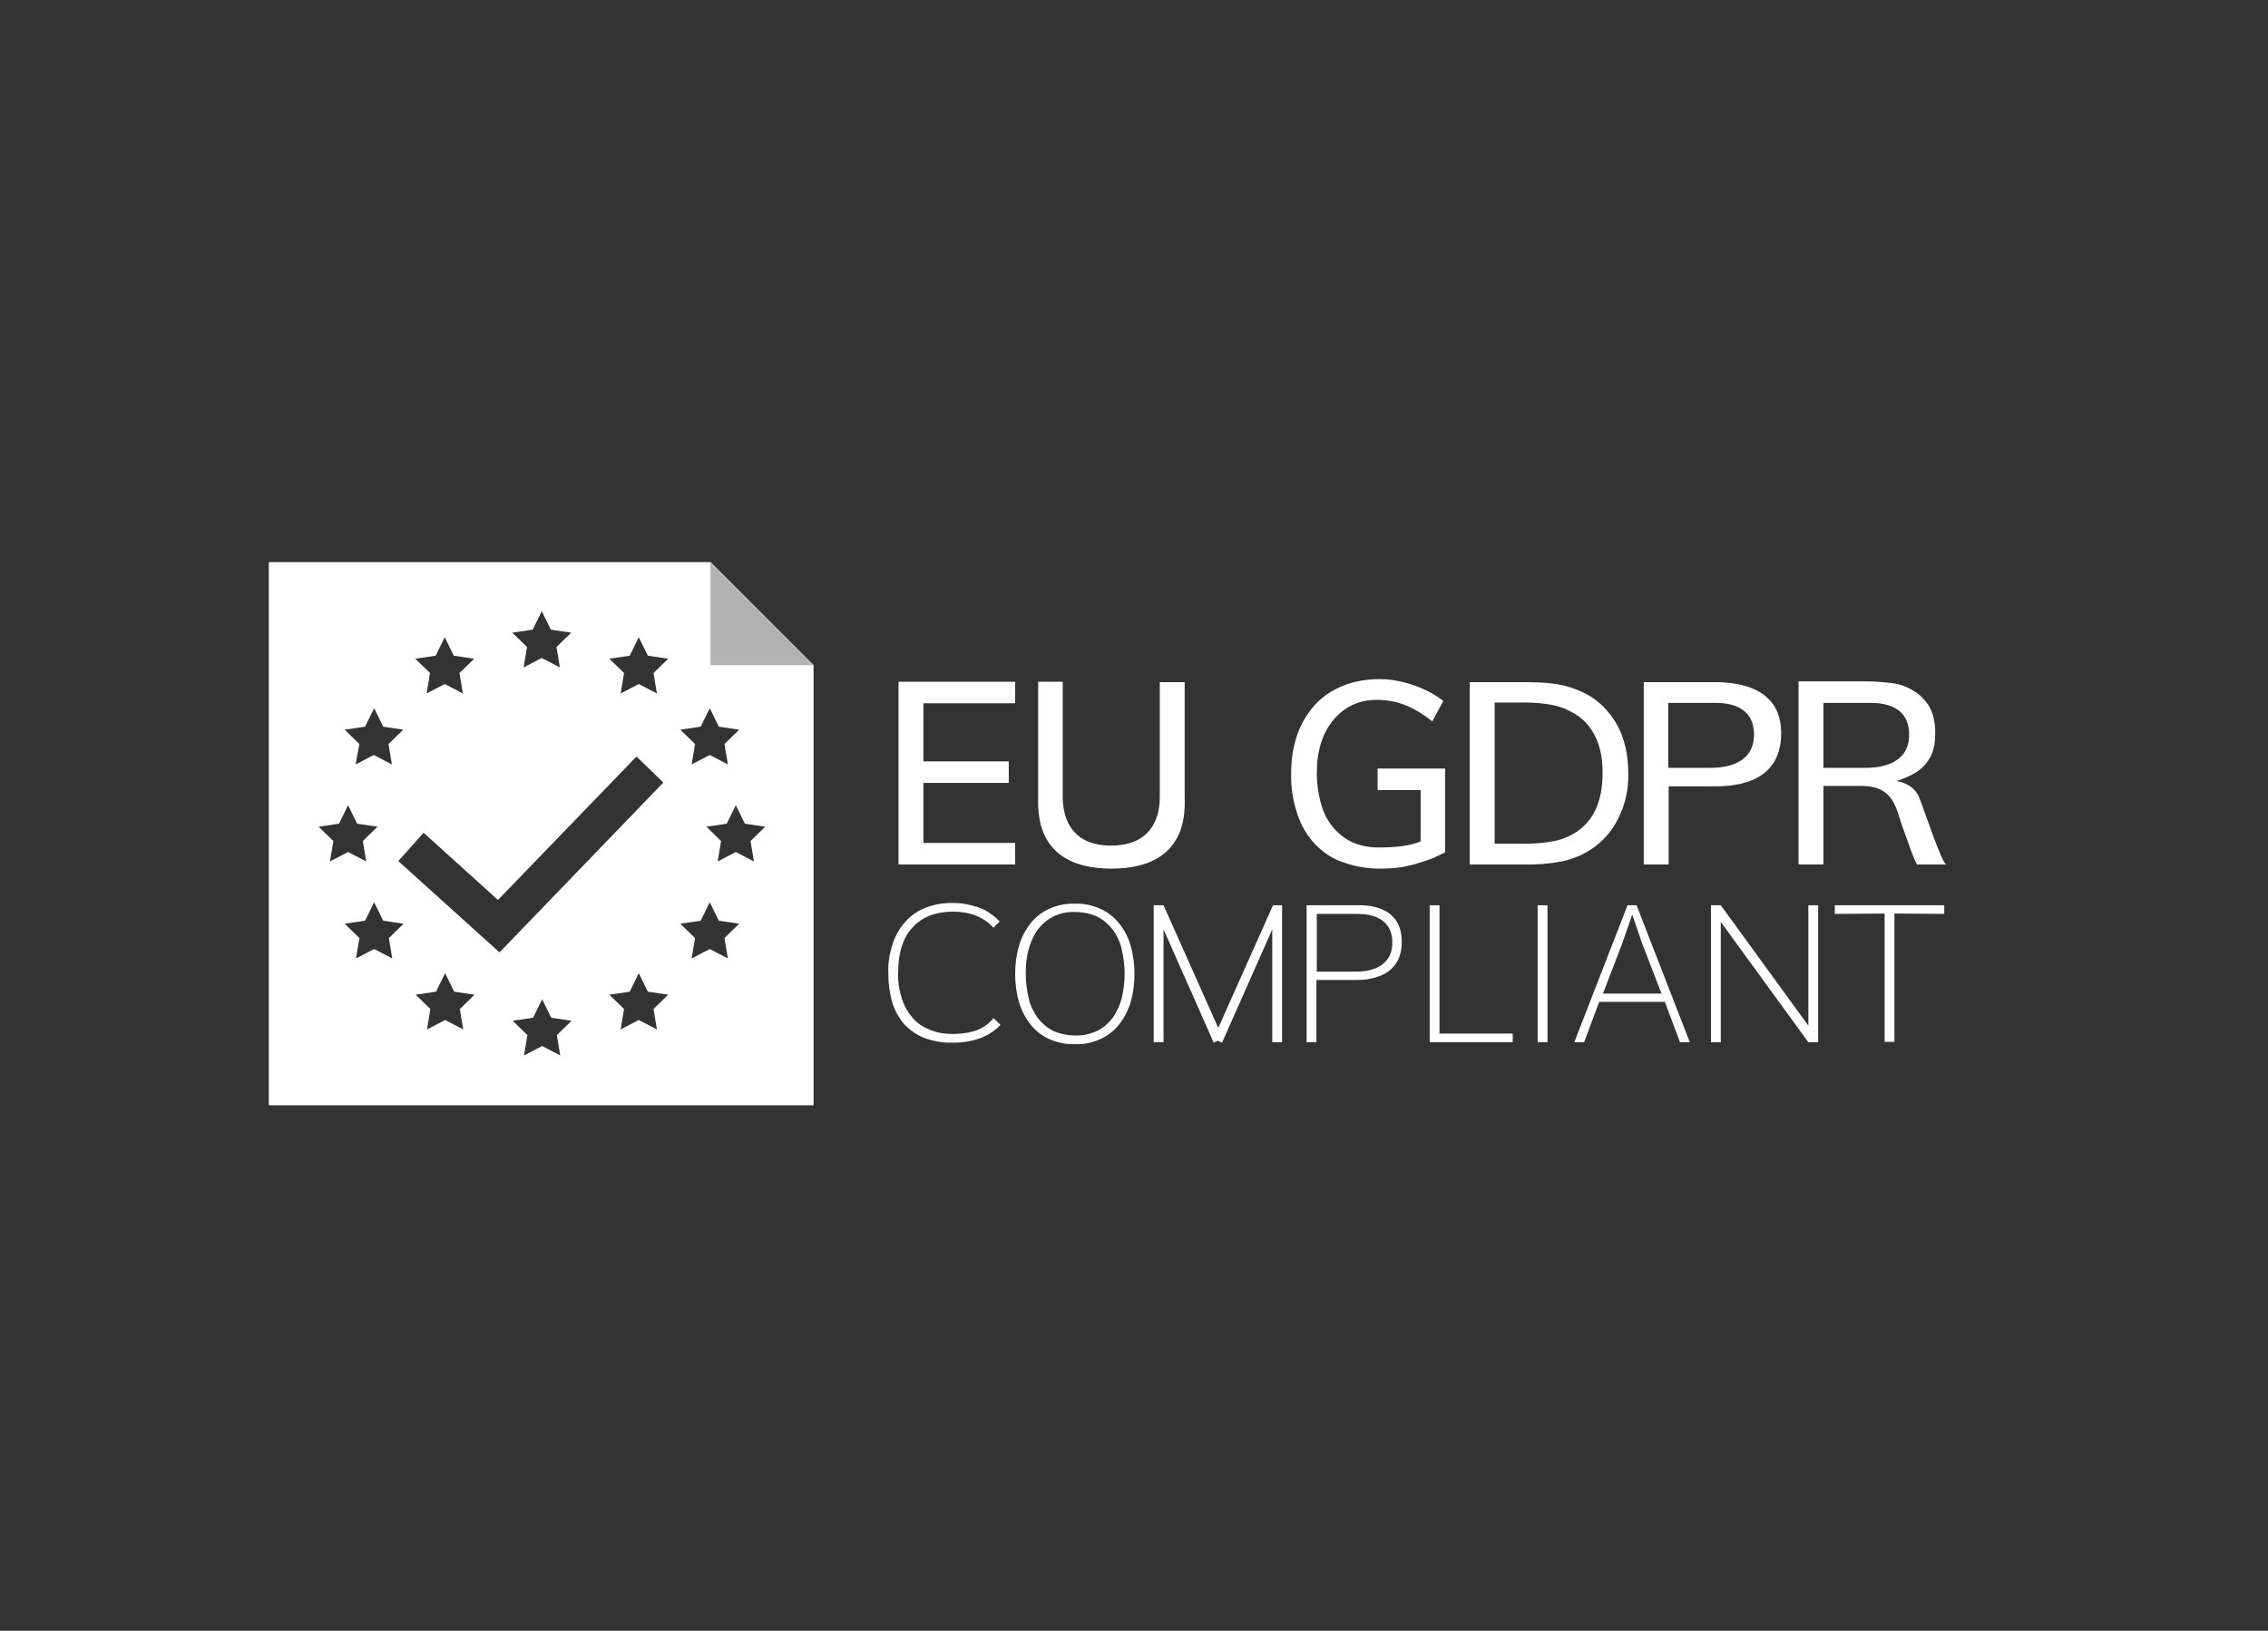 <svg width="267" height="192" viewBox="0 0 267 192" fill="none" xmlns="http://www.w3.org/2000/svg">
<rect x="0" y="0" width="267" height="192" fill="#333333" stroke="none"/>
<path fill-rule="evenodd" clip-rule="evenodd" d="M31.645 66.178H83.644L95.778 78.311V130.133H31.645V66.178ZM63.778 77.467L61.645 78.578L62.045 76.178L60.312 74.489L62.712 74.133L63.778 71.956L64.845 74.133L67.245 74.489L65.512 76.178L65.912 78.578L63.778 77.467ZM74.134 77.2L75.201 75.022L76.267 77.2L78.667 77.555L76.934 79.244L77.334 81.644L75.201 80.533L73.067 81.644L73.467 79.244L71.734 77.555L74.134 77.2ZM85.689 90L83.556 88.889L81.423 90L81.823 87.6L80.09 85.911L82.49 85.555L83.556 83.378L84.623 85.555L87.023 85.911L85.29 87.6L85.689 90ZM42.712 99.022L43.112 101.422L40.978 100.311L38.845 101.422L39.245 99.022L37.512 97.333L39.912 96.978L40.978 94.8L42.045 96.978L44.445 97.333L42.712 99.022ZM44.001 88.889L41.867 90L42.312 87.6L40.578 85.911L42.978 85.555L44.045 83.378L45.112 85.555L47.467 85.911L45.734 87.6L46.134 90L44.001 88.889ZM52.356 80.533L50.223 81.644L50.623 79.244L48.889 77.555L51.289 77.2L52.356 75.022L53.423 77.2L55.823 77.555L54.09 79.244L54.489 81.644L52.356 80.533ZM87.689 96.978L90.09 97.333L88.356 99.022L88.756 101.422L86.623 100.311L84.49 101.422L84.889 99.022L83.156 97.333L85.556 96.978L86.623 94.8L87.689 96.978ZM83.556 106.222L84.623 108.4L87.023 108.756L85.29 110.444L85.689 112.844L83.556 111.733L81.423 112.844L81.823 110.444L80.09 108.756L82.49 108.4L83.556 106.222ZM75.201 114.578L76.267 116.756L78.667 117.111L76.934 118.8L77.334 121.2L75.201 120.089L73.067 121.2L73.467 118.8L71.734 117.111L74.134 116.756L75.201 114.578ZM52.401 114.578L53.467 116.756L55.867 117.111L54.134 118.8L54.534 121.2L52.401 120.089L50.267 121.2L50.667 118.8L48.934 117.111L51.334 116.756L52.401 114.578ZM44.045 106.222L45.112 108.4L47.512 108.756L45.778 110.444L46.178 112.844L44.045 111.733L41.912 112.844L42.312 110.444L40.578 108.756L42.978 108.4L44.045 106.222ZM63.823 117.644L64.889 119.822L67.29 120.178L65.556 121.867L65.956 124.267L63.823 123.156L61.69 124.267L62.09 121.867L60.356 120.178L62.756 119.822L63.823 117.644ZM58.623 105.956L74.934 89.067L78.09 92.133L58.845 112.089L58.801 112.133L58.756 112.089L46.889 101.378L49.867 98.044L58.623 105.956Z" fill="white"/>
<path d="M95.778 78.311H83.644V66.222L95.778 78.311Z" fill="#B2B2B2"/>
<path d="M170.133 100.356V90.489H162.177V93.022H167.244V99.067C166.577 99.333 165.866 99.511 165.199 99.6C164.221 99.733 163.244 99.778 162.266 99.778C161.244 99.778 160.221 99.6 159.288 99.2C158.399 98.8 157.644 98.222 157.021 97.511C156.355 96.711 155.821 95.778 155.555 94.756C155.199 93.511 155.021 92.267 155.021 90.978C155.021 88.4 155.688 86.311 156.977 84.756C158.266 83.2 159.999 82.4 162.088 82.4C164.799 82.4 166.755 83.467 168.621 84.933L169.91 82.533C168.177 81.111 165.11 79.956 162.444 79.956C160.977 79.956 159.51 80.178 158.177 80.711C156.933 81.2 155.821 81.911 154.888 82.889C153.955 83.911 153.199 85.111 152.755 86.4C152.221 87.911 151.999 89.467 151.999 91.067C151.955 92.711 152.221 94.356 152.755 95.911C153.199 97.245 153.91 98.445 154.888 99.467C155.821 100.4 156.933 101.156 158.221 101.556C159.599 102.044 161.021 102.267 162.488 102.267C163.333 102.267 164.221 102.222 165.066 102.089C165.733 101.956 166.355 101.822 167.021 101.6C167.599 101.422 168.177 101.244 168.755 101.022C169.244 100.756 169.733 100.533 170.133 100.356ZM119.51 99.245H108.71V92.178H118.755V89.644H108.71V82.8H119.51V80.267H105.777V101.778H119.51V99.245ZM224.044 97.556C224.888 99.822 225.155 100.844 225.688 101.778H229.155C228.621 101.778 226.577 95.467 225.91 93.822C225.199 92.178 223.288 91.956 223.288 91.956C224.71 91.467 225.999 90.889 226.799 89.822C227.599 88.756 227.821 87.822 227.821 86.222C227.821 85.111 227.599 84.044 227.155 83.245C226.71 82.489 226.088 81.822 225.333 81.378C224.577 80.889 223.777 80.578 222.888 80.445C221.821 80.311 220.799 80.222 219.733 80.222H211.733V101.778H214.666V92.533H219.155C223.066 92.533 223.199 95.289 224.044 97.556ZM214.666 82.756H219.866C220.666 82.756 224.755 82.533 224.755 86.489C224.755 90.445 220.399 90.4 219.555 90.4H214.666V82.756ZM209.688 86.311C209.688 80.089 202.933 80.311 201.333 80.311H193.51V101.778H196.444V92.578H201.244C203.733 92.622 209.688 92.533 209.688 86.311ZM201.288 90.4H196.399V82.756H201.599C202.399 82.756 206.488 82.533 206.488 86.489C206.488 90.445 202.133 90.4 201.288 90.4ZM190.488 96.4C191.333 94.756 191.733 92.933 191.688 91.067C191.688 88.978 191.288 87.156 190.533 85.644C189.777 84.178 188.666 82.889 187.244 82C186.31 81.422 185.288 81.022 184.266 80.756C183.11 80.445 181.466 80.311 179.421 80.311H173.021V101.778H179.466C180.933 101.822 182.399 101.689 183.866 101.422C185.066 101.156 186.221 100.711 187.244 100.044C188.621 99.156 189.777 97.867 190.488 96.4ZM185.644 97.911C184.844 98.445 183.91 98.844 182.977 99.022C181.866 99.245 180.71 99.333 179.555 99.333H175.955V82.711H179.555C180.666 82.711 181.777 82.8 182.844 83.022C183.733 83.2 184.577 83.556 185.333 84C186.399 84.622 187.288 85.6 187.821 86.756C188.399 87.911 188.666 89.333 188.666 90.978C188.666 92.667 188.399 94.044 187.91 95.156C187.421 96.311 186.621 97.245 185.644 97.911ZM130.844 102.267C140.088 102.267 139.466 95.2 139.466 93.733V80.311H136.533V93.778C136.533 94.756 136.533 99.556 130.799 99.556C125.066 99.556 125.11 94.667 125.11 93.689V80.267H122.221V93.689C122.221 95.245 121.644 102.267 130.844 102.267ZM131.777 108.756C131.199 108 130.444 107.422 129.599 107.022C128.621 106.578 127.599 106.356 126.533 106.4C125.466 106.356 124.444 106.578 123.466 107.022C122.621 107.422 121.866 108 121.288 108.756C120.666 109.556 120.221 110.444 119.955 111.378C119.644 112.444 119.51 113.556 119.51 114.667C119.51 115.778 119.644 116.889 119.955 117.956C120.221 118.889 120.666 119.778 121.288 120.578C121.866 121.333 122.621 121.911 123.466 122.311C124.444 122.756 125.466 122.978 126.533 122.933C127.599 122.978 128.621 122.756 129.599 122.311C130.444 121.911 131.199 121.333 131.777 120.578C132.399 119.778 132.844 118.889 133.11 117.956C133.421 116.889 133.555 115.778 133.555 114.667C133.555 113.556 133.421 112.444 133.11 111.378C132.844 110.4 132.399 109.511 131.777 108.756ZM132.044 117.556C131.821 118.4 131.466 119.156 130.977 119.867C130.488 120.489 129.866 121.022 129.155 121.378C128.355 121.733 127.466 121.956 126.577 121.911C125.688 121.911 124.799 121.733 123.999 121.378C123.288 121.022 122.666 120.489 122.177 119.867C121.688 119.156 121.288 118.4 121.11 117.556C120.888 116.622 120.755 115.6 120.755 114.622C120.755 113.644 120.844 112.667 121.11 111.733C121.333 110.889 121.688 110.133 122.177 109.422C122.666 108.8 123.288 108.267 123.999 107.911C124.799 107.511 125.688 107.333 126.577 107.378C127.466 107.378 128.355 107.556 129.155 107.911C129.866 108.267 130.488 108.8 130.977 109.422C131.466 110.089 131.866 110.889 132.044 111.733C132.266 112.667 132.399 113.644 132.399 114.622C132.399 115.644 132.266 116.622 132.044 117.556ZM159.777 106.578H153.821V122.711H154.977V115.378H159.599C160.399 115.378 165.021 115.422 165.021 110.933C165.066 106.444 160.621 106.578 159.777 106.578ZM159.644 114.4H155.021V107.6H159.821C161.155 107.6 163.91 107.911 163.91 110.978C163.91 114.044 160.977 114.4 159.644 114.4ZM169.466 106.578H168.31V122.711H178.088V121.689H169.466V106.578ZM149.866 106.578L143.421 121.022L136.977 106.578H135.821V122.711H136.977V109.422L142.888 122.756L143.377 122.533L143.866 122.756L149.777 109.422V122.711H150.933V106.578H149.866ZM212.888 120.756L202.577 106.578H201.421V122.711H202.577V108.533L212.888 122.711H214.044V106.578H212.888V120.756ZM181.021 122.711H182.177V106.578H181.021V122.711ZM191.599 106.578L185.333 122.711H186.488L188.266 117.956H195.999L197.777 122.711H198.933L192.666 106.578H191.599ZM195.599 116.978H188.71L190.933 111.2L192.133 107.733H192.177L193.333 111.111L195.599 116.978ZM215.999 107.6L221.866 107.556V122.667H223.021V107.556L228.888 107.6V106.578H215.999V107.6ZM116.888 119.956C116.355 120.578 115.644 121.067 114.888 121.333C114.755 121.378 114.577 121.422 114.444 121.467C114.355 121.467 114.31 121.511 114.221 121.511C114.088 121.556 113.91 121.6 113.777 121.6C113.777 121.6 113.777 121.6 113.733 121.6C113.199 121.689 112.666 121.733 112.133 121.733C111.244 121.733 110.31 121.6 109.466 121.244C108.71 120.933 107.999 120.489 107.466 119.867C106.888 119.2 106.444 118.444 106.177 117.6C105.866 116.622 105.688 115.556 105.733 114.533C105.733 112.178 106.31 110.356 107.466 109.156C108.577 107.956 110.177 107.333 112.177 107.333C114.177 107.333 115.777 107.956 116.888 109.156C116.933 109.2 116.933 109.2 116.933 109.244L117.688 108.489C117.199 107.956 116.577 107.511 115.955 107.156C115.688 107.022 115.377 106.889 115.11 106.8C115.021 106.756 114.888 106.711 114.799 106.711H114.755C114.666 106.667 114.577 106.667 114.488 106.622C114.444 106.622 114.355 106.578 114.31 106.578C113.644 106.4 112.933 106.311 112.221 106.311C112.177 106.311 112.177 106.311 112.133 106.311C112.088 106.311 112.088 106.311 112.044 106.311C110.977 106.311 109.91 106.489 108.933 106.889C107.999 107.244 107.199 107.822 106.533 108.578C105.866 109.333 105.377 110.222 105.066 111.2C104.71 112.311 104.533 113.422 104.577 114.578C104.577 115.733 104.71 116.844 105.021 117.956C105.288 118.889 105.777 119.778 106.399 120.533C107.066 121.244 107.866 121.822 108.755 122.178C109.821 122.578 110.977 122.8 112.088 122.756C112.133 122.756 112.133 122.756 112.177 122.756C112.221 122.756 112.266 122.756 112.31 122.756C112.355 122.756 112.399 122.756 112.488 122.756C113.51 122.756 114.577 122.533 115.555 122.178C116.399 121.822 117.155 121.333 117.777 120.667L116.933 119.822C116.933 119.911 116.933 119.956 116.888 119.956Z" fill="white"/>
</svg>
